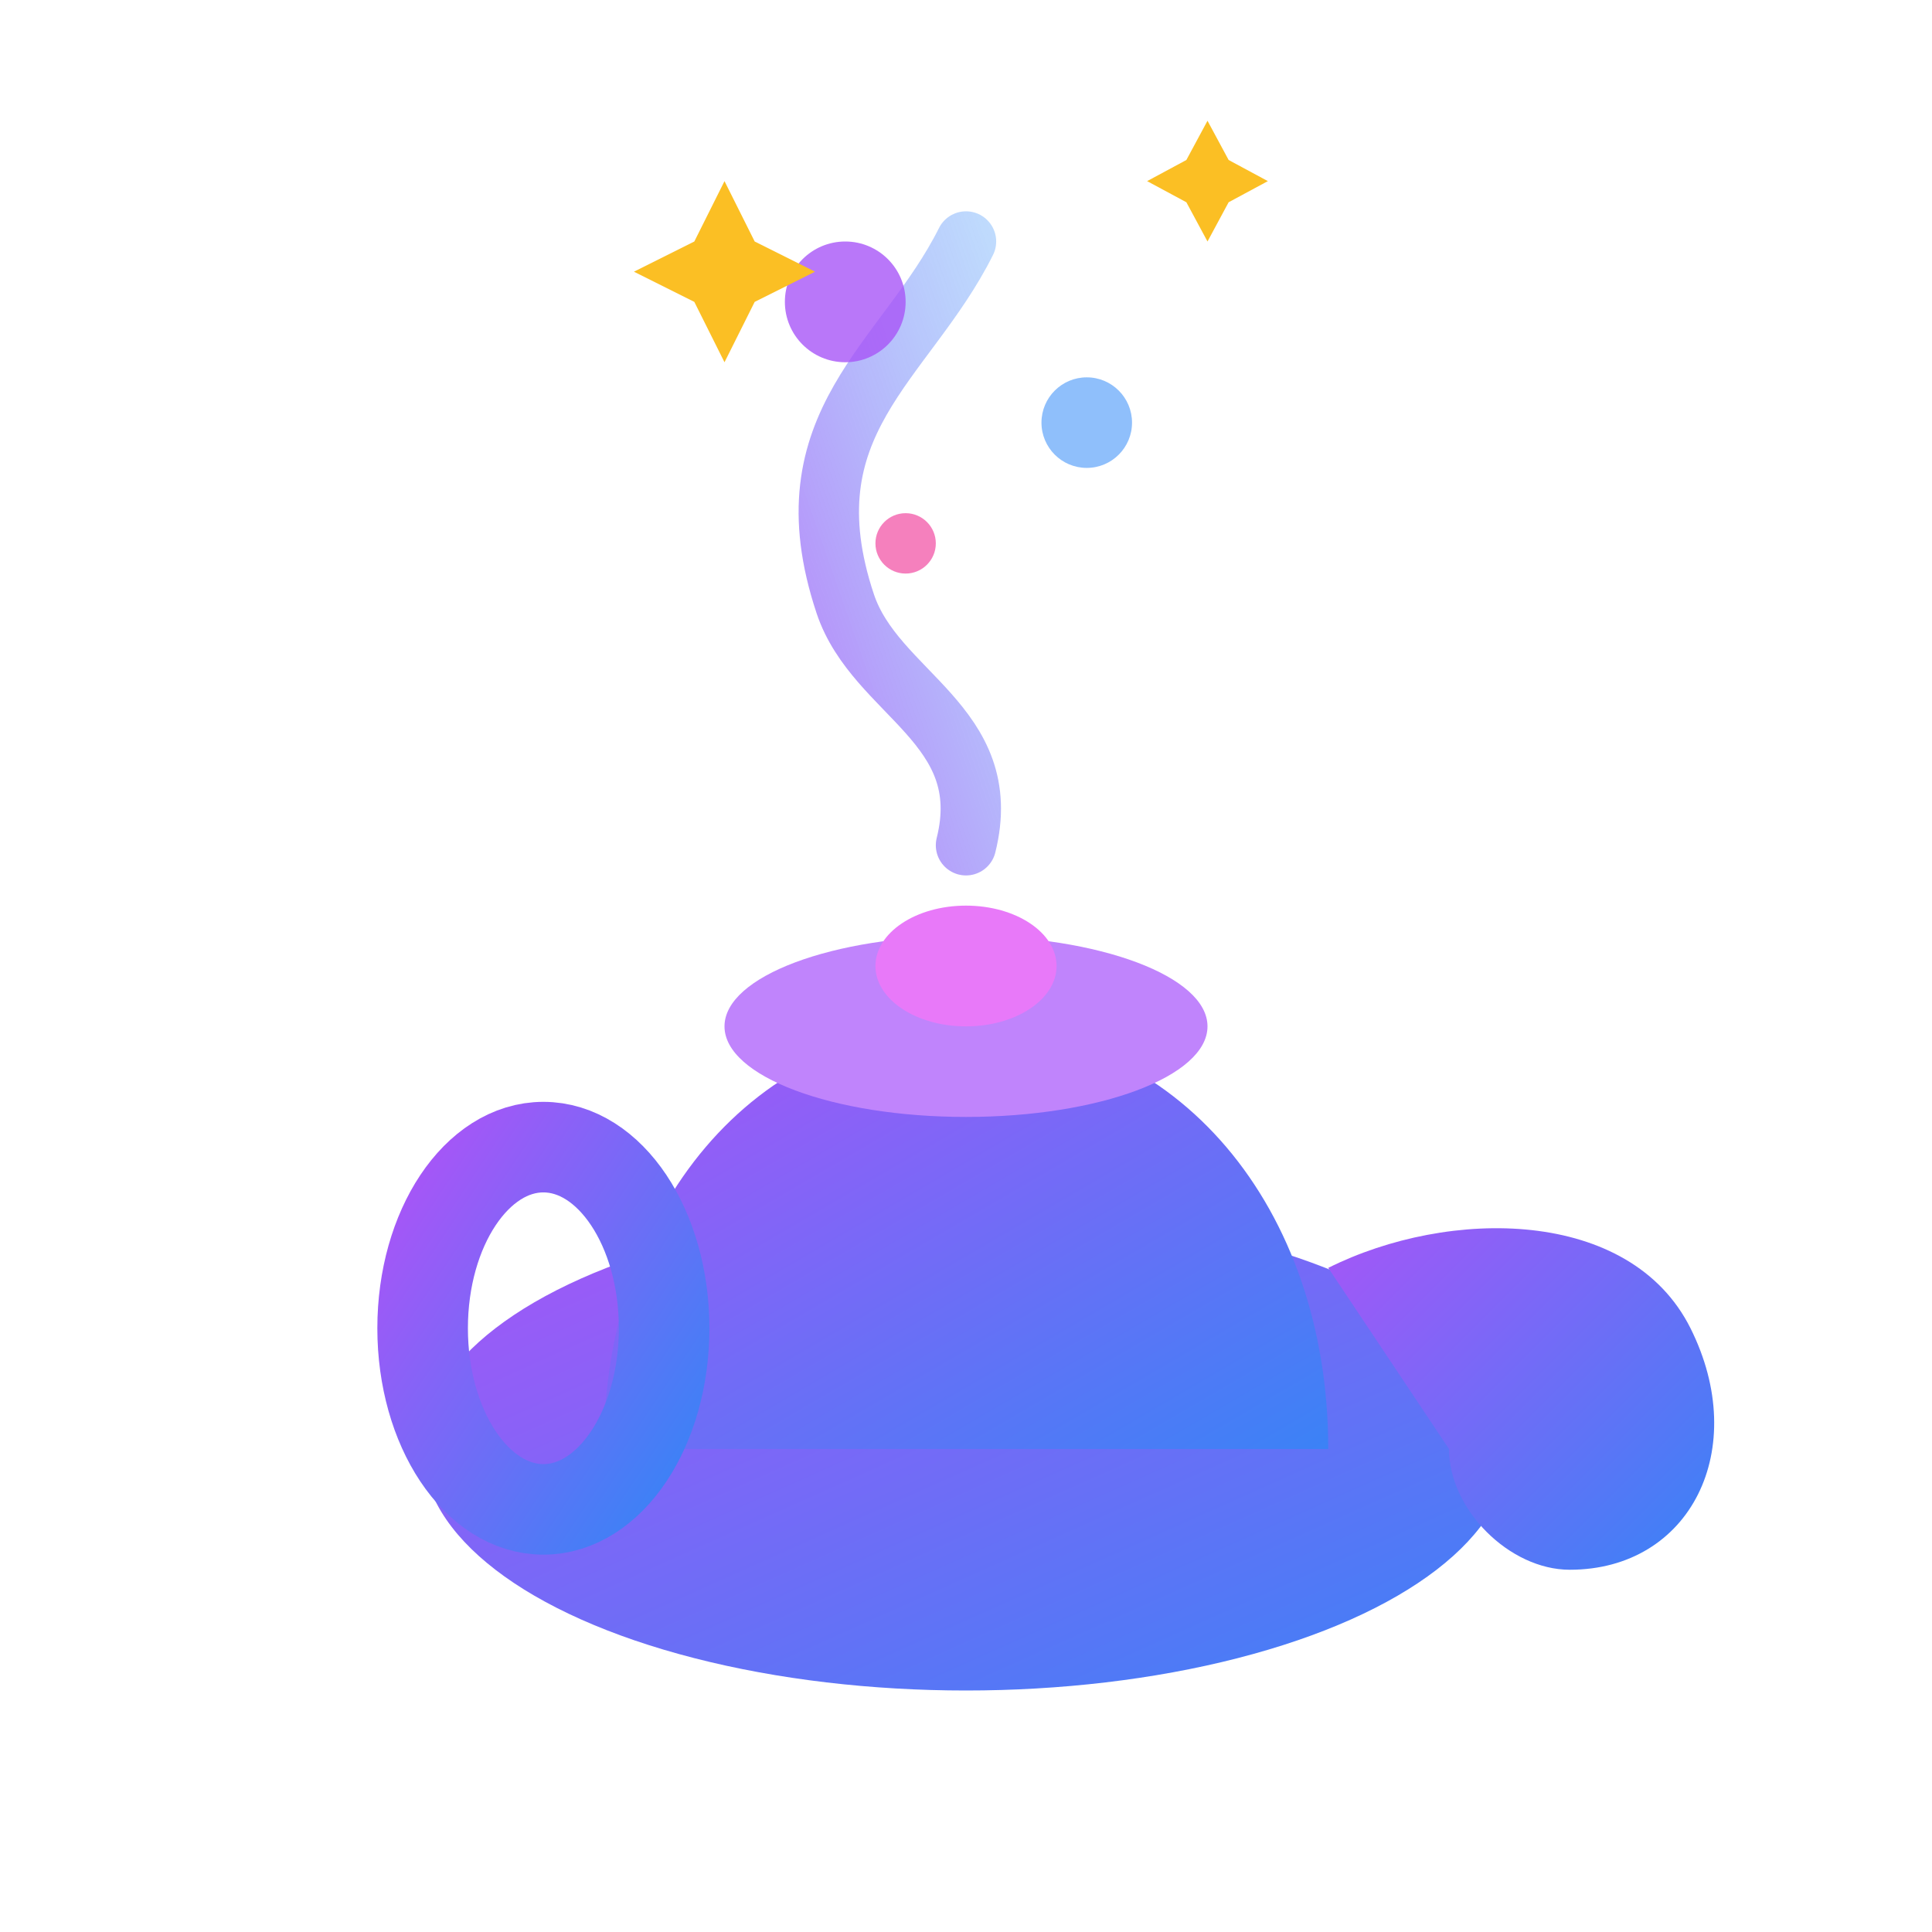<svg xmlns="http://www.w3.org/2000/svg" viewBox="0 0 64 64" fill="none">
  <defs>
    <linearGradient id="lampGradient" x1="0%" y1="0%" x2="100%" y2="100%">
      <stop offset="0%" style="stop-color:#a855f7"/>
      <stop offset="100%" style="stop-color:#3b82f6"/>
    </linearGradient>
    <linearGradient id="smokeGradient" x1="0%" y1="100%" x2="100%" y2="0%">
      <stop offset="0%" style="stop-color:#a855f7;stop-opacity:0.8"/>
      <stop offset="100%" style="stop-color:#60a5fa;stop-opacity:0.4"/>
    </linearGradient>
  </defs>
  <!-- Magic smoke/sparkles -->
  <path d="M32 8c-2 4-6 6-4 12 1 3 5 4 4 8" stroke="url(#smokeGradient)" stroke-width="2" stroke-linecap="round" fill="none"/>
  <circle cx="28" cy="10" r="2" fill="#a855f7" opacity="0.8"/>
  <circle cx="36" cy="14" r="1.5" fill="#60a5fa" opacity="0.7"/>
  <circle cx="30" cy="18" r="1" fill="#f472b6" opacity="0.9"/>
  <!-- Lamp body -->
  <ellipse cx="32" cy="48" rx="18" ry="8" fill="url(#lampGradient)"/>
  <path d="M20 48c0-8 5-14 12-14s12 6 12 14" fill="url(#lampGradient)"/>
  <!-- Lamp spout -->
  <path d="M44 42c4-2 10-2 12 2s0 8-4 8c-2 0-4-2-4-4" fill="url(#lampGradient)"/>
  <!-- Lamp handle -->
  <ellipse cx="18" cy="44" rx="4" ry="6" fill="none" stroke="url(#lampGradient)" stroke-width="3"/>
  <!-- Lamp lid -->
  <ellipse cx="32" cy="34" rx="8" ry="3" fill="#c084fc"/>
  <ellipse cx="32" cy="32" rx="3" ry="2" fill="#e879f9"/>
  <!-- Sparkle stars -->
  <path d="M24 6l1 2 2 1-2 1-1 2-1-2-2-1 2-1z" fill="#fbbf24"/>
  <path d="M40 4l0.7 1.3 1.3 0.7-1.3 0.7-0.7 1.3-0.7-1.3-1.3-0.7 1.3-0.7z" fill="#fbbf24"/>
</svg>